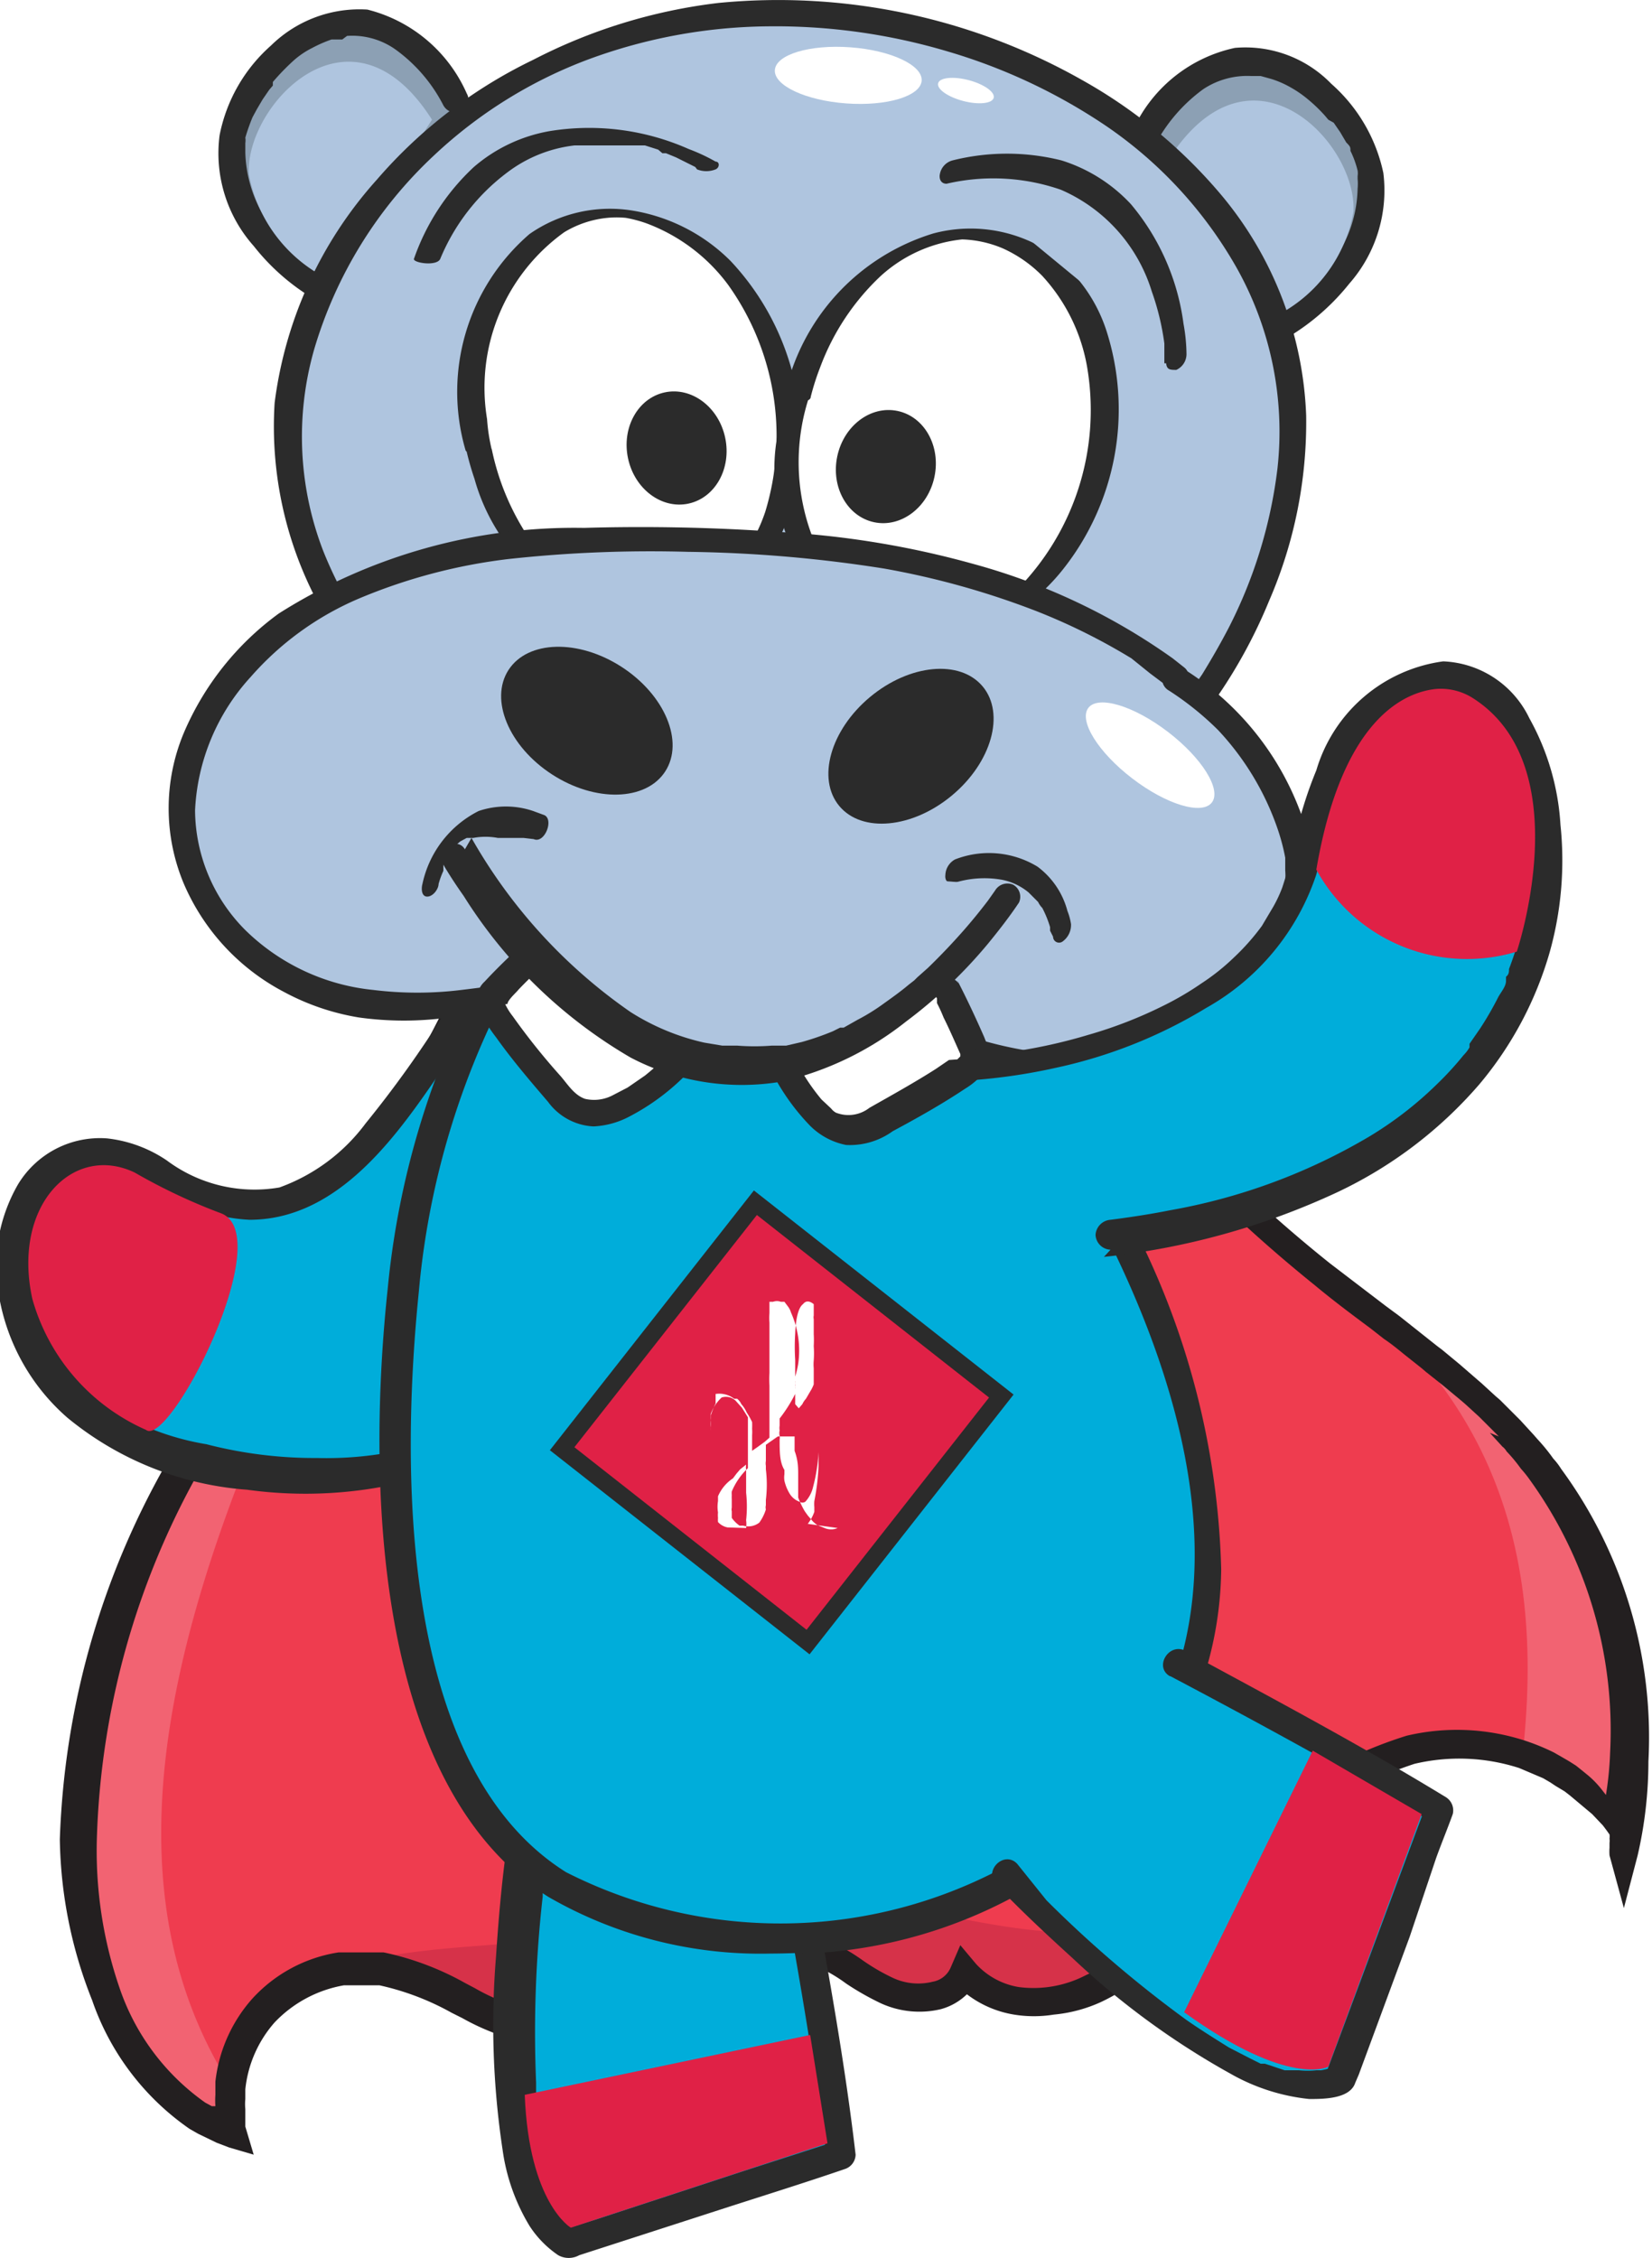 <?xml version="1.0"?>
<svg xmlns="http://www.w3.org/2000/svg" xmlns:xlink="http://www.w3.org/1999/xlink" viewBox="0 0 27.61 37.73" width="110.44" height="150.92">
  <defs>
    <style>.cls-1{fill:none;}.cls-2,.cls-6{fill:#fff;}.cls-3{fill:#00adda;}.cls-4{clip-path:url(#clip-path);}.cls-5{fill:#a6ce39;}.cls-6{stroke:#fce5ef;stroke-width:2.54px;}.cls-7{clip-path:url(#clip-path-2);}.cls-8{opacity:0.2;}.cls-9{clip-path:url(#clip-path-3);}.cls-10{fill:#ef3c4f;}.cls-11{fill:#d63249;}.cls-12{fill:#231f20;}.cls-13{fill:#2b2b2b;}.cls-14{fill:#e02146;}.cls-15{fill:#8ca0b4;}.cls-16{fill:#afc5df;}.cls-17{fill:#cc1e54;}.cls-18{fill:#8e929b;}</style>
    <clipPath id="clip-path">
      <path class="cls-1" d="M187.1,19.18c0-11.71,7.79-22,19.71-28.35H61.33V47.52H206.81C194.89,41.22,187.1,30.88,187.1,19.18Z"/>
    </clipPath>
    <clipPath id="clip-path-2">
      <path class="cls-1" d="M187.1-61.88c0-11.7,7.79-22,19.71-28.34H61.33v56.69H206.81C194.89-39.83,187.1-50.18,187.1-61.88Z"/>
    </clipPath>
    <clipPath id="clip-path-3">
      <path class="cls-1" d="M85.52-132.41C30.93-138.22-4.1-128.46-17.71-121-23.25-118-28-111-24.59-102.47-16.07-81.39,34.6-32.82,150.47-9.68l2.92.57C119.34-43.48,96.78-87,85.52-132.41Z"/>
    </clipPath>
  </defs>
  <g id="Design">
    <rect class="cls-2" x="-140.5" y="-9.22" width="180.98" height="56.69"/>
    <path class="cls-3" d="M-14.73,19.12c0-11.7,7.79-22,19.71-28.34H-140.5V47.47H5C-6.94,41.17-14.73,30.82-14.73,19.12Z"/>
    <g class="cls-4">
      <path class="cls-5" d="M99.43-32.07C59-31,33.81-18.17,24.21-9.95A15.37,15.37,0,0,0,20.15,7.46C27.54,25.35,67.38,63,153.75,70.27l2.18.17C129.07,43.61,110.15,7.23,99.43-32.07Z"/>
      <path class="cls-6" d="M19.28-5.62A15.8,15.8,0,0,0,17.6-.91c82.64,23.94,169,44.21,255.71,45.5a2.06,2.06,0,0,0,.1-.37l.15-.53a2.61,2.61,0,0,0-.1-1.48C186.4,40.32,102.71,18.64,19.28-5.62Z"/>
    </g>
    <g class="cls-7">
      <g class="cls-8">
        <g class="cls-9">
          <polygon class="cls-1" points="72.74 56.1 102.16 -19.31 21.08 -46.67 -8.34 28.74 72.74 56.1"/>
          <path class="cls-2" d="M27.11,6.52a.75.75,0,0,0,.5,1A.83.83,0,0,0,28.66,7a.75.75,0,0,0-.49-1A.85.85,0,0,0,27.11,6.52Z"/>
          <path class="cls-2" d="M19,3.79a.76.76,0,0,0,.5,1,.84.84,0,0,0,1.05-.46.75.75,0,0,0-.49-1A.84.84,0,0,0,19,3.79Z"/>
          <path class="cls-2" d="M10.89,1.05a.76.76,0,0,0,.49,1,.85.85,0,0,0,1.06-.46.75.75,0,0,0-.49-1A.85.85,0,0,0,10.89,1.05Z"/>
          <path class="cls-2" d="M24.18,14.07a.76.76,0,0,0,.49,1,.85.85,0,0,0,1.06-.46.76.76,0,0,0-.49-1A.84.84,0,0,0,24.18,14.07Z"/>
          <path class="cls-2" d="M16.07,11.33a.76.76,0,0,0,.49,1,.84.84,0,0,0,1.06-.46.76.76,0,0,0-.49-1A.85.85,0,0,0,16.07,11.33Z"/>
          <path class="cls-2" d="M8,8.59a.75.75,0,0,0,.49,1,.85.85,0,0,0,1.06-.45.77.77,0,0,0-.5-1A.85.85,0,0,0,8,8.59Z"/>
          <path class="cls-2" d="M.34,6.84A.85.85,0,0,0,1.4,6.38a.75.75,0,0,0-.5-1,.27.27,0,0,0-.12,0L.23,6.79Z"/>
          <path class="cls-2" d="M21.25,21.61a.74.74,0,0,0,.49,1,.84.84,0,0,0,1.06-.46.76.76,0,0,0-.5-1A.84.84,0,0,0,21.25,21.61Z"/>
          <path class="cls-2" d="M13.14,18.87a.76.76,0,0,0,.49,1,.85.85,0,0,0,1.06-.46.75.75,0,0,0-.5-1A.83.83,0,0,0,13.14,18.87Z"/>
          <path class="cls-2" d="M5,16.14a.74.74,0,0,0,.49,1,.85.85,0,0,0,1.06-.46.75.75,0,0,0-.5-1A.83.83,0,0,0,5,16.14Z"/>
          <path class="cls-2" d="M26.43,31.89a.74.74,0,0,0,.49,1A.85.85,0,0,0,28,32.42a.77.77,0,0,0-.5-1A.85.85,0,0,0,26.43,31.89Z"/>
          <path class="cls-2" d="M18.32,29.16a.75.75,0,0,0,.49,1,.85.85,0,0,0,1.06-.46.75.75,0,0,0-.5-1A.83.83,0,0,0,18.32,29.16Z"/>
          <path class="cls-2" d="M10.21,26.42a.74.74,0,0,0,.49,1,.83.83,0,0,0,1.05-.46.75.75,0,0,0-.49-1A.84.84,0,0,0,10.21,26.42Z"/>
          <path class="cls-2" d="M2.1,23.68a.74.74,0,0,0,.49,1,.83.83,0,0,0,1.05-.45.76.76,0,0,0-.49-1A.84.84,0,0,0,2.1,23.68Z"/>
          <path class="cls-2" d="M15.29,36.67v0l1.54.52,0,0a.76.76,0,0,0-.49-1A.85.85,0,0,0,15.29,36.67Z"/>
          <path class="cls-2" d="M7.18,33.93a.09.09,0,0,0,0,0l1.54.52s0,0,0,0a.77.77,0,0,0-.49-1A.86.86,0,0,0,7.18,33.93Z"/>
          <path class="cls-2" d="M-.93,31.2s0,0,0,0l1.54.52s0,0,0,0a.75.75,0,0,0-.5-1A.83.83,0,0,0-.93,31.2Z"/>
          <path class="cls-2" d="M24.41,1.43a.75.75,0,0,0,.5,1A.83.83,0,0,0,26,2a.75.75,0,0,0-.49-1A.85.85,0,0,0,24.41,1.43Z"/>
          <path class="cls-2" d="M21.48,9a.76.76,0,0,0,.5,1A.84.84,0,0,0,23,9.5a.74.74,0,0,0-.49-1A.84.84,0,0,0,21.48,9Z"/>
          <path class="cls-2" d="M13.37,6.24a.75.75,0,0,0,.5,1,.84.84,0,0,0,1.05-.46.75.75,0,0,0-.49-1A.85.85,0,0,0,13.37,6.24Z"/>
          <path class="cls-2" d="M5.26,3.5a.76.76,0,0,0,.49,1A.84.84,0,0,0,6.81,4a.76.76,0,0,0-.49-1A.85.85,0,0,0,5.26,3.5Z"/>
          <path class="cls-2" d="M26.66,19.26a.76.76,0,0,0,.49,1,.85.85,0,0,0,1.06-.46.76.76,0,0,0-.49-1A.84.84,0,0,0,26.66,19.26Z"/>
          <path class="cls-2" d="M18.55,16.52a.76.76,0,0,0,.49,1A.84.84,0,0,0,20.1,17a.76.76,0,0,0-.49-1A.85.85,0,0,0,18.55,16.52Z"/>
          <path class="cls-2" d="M10.44,13.78a.76.76,0,0,0,.49,1A.86.86,0,0,0,12,14.31a.75.75,0,0,0-.5-1A.84.84,0,0,0,10.44,13.78Z"/>
          <path class="cls-2" d="M2.33,11.05a.75.75,0,0,0,.49,1,.85.85,0,0,0,1.06-.46.75.75,0,0,0-.5-1A.83.83,0,0,0,2.33,11.05Z"/>
          <path class="cls-2" d="M23.73,26.8a.75.75,0,0,0,.49,1,.85.85,0,0,0,1.06-.45.77.77,0,0,0-.5-1A.84.84,0,0,0,23.73,26.8Z"/>
          <path class="cls-2" d="M15.62,24.07a.75.75,0,0,0,.49,1,.85.85,0,0,0,1.06-.46.75.75,0,0,0-.5-1A.83.83,0,0,0,15.62,24.07Z"/>
          <path class="cls-2" d="M7.51,21.33a.74.74,0,0,0,.49,1,.85.85,0,0,0,1.06-.46.75.75,0,0,0-.5-1A.84.84,0,0,0,7.51,21.33Z"/>
          <path class="cls-2" d="M-.6,18.59a.74.74,0,0,0,.49,1A.84.84,0,0,0,1,19.11a.76.76,0,0,0-.5-1A.84.84,0,0,0-.6,18.59Z"/>
          <path class="cls-2" d="M20.7,34.32a.76.76,0,0,0,.5,1,.84.84,0,0,0,1.05-.46.74.74,0,0,0-.49-1A.84.84,0,0,0,20.7,34.32Z"/>
          <path class="cls-2" d="M12.59,31.58a.75.75,0,0,0,.5,1,.84.84,0,0,0,1.05-.46.74.74,0,0,0-.49-1A.85.85,0,0,0,12.59,31.58Z"/>
          <path class="cls-2" d="M4.48,28.84a.75.75,0,0,0,.5,1,.83.83,0,0,0,1-.46.76.76,0,0,0-.49-1A.85.85,0,0,0,4.48,28.84Z"/>
        </g>
      </g>
    </g>
  </g>
  <g id="Afbeeldingen">
    <path class="cls-10" d="M8.11,16C6.86,19,4.77,21.43,3.21,24.2S.63,30.34,1.77,33.31a3.62,3.62,0,0,0,2.13,2.3,2.2,2.2,0,0,1,2.48-2.72c1,.16,1.89,1,2.93,1,1.5,0,2.71-1.82,4.14-1.41a10.62,10.62,0,0,1,1.32.72c.46.2,1.12.16,1.31-.3a1.89,1.89,0,0,0,2.18.29A6,6,0,0,0,20,31.69a7.6,7.6,0,0,1,3.52-2.48c1.42-.35,3.18.3,3.57,1.7a7.46,7.46,0,0,0-1.31-6.37,20.79,20.79,0,0,0-3.74-3.25,23.79,23.79,0,0,1-6-7.06c-.76-1.36-1.6-3-3.14-3.26a3.46,3.46,0,0,0-3.23,1.61A17.87,17.87,0,0,0,8.11,16Z"/>
    <g class="cls-8">
      <path class="cls-2" d="M3.85,34.84C.78,30,4.49,23.32,7.28,17.72,6.06,20,4.46,22,3.21,24.2,1.65,27,.63,30.34,1.77,33.31a3.62,3.62,0,0,0,2.13,2.3A2.21,2.21,0,0,1,3.85,34.84Z"/>
    </g>
    <path class="cls-11" d="M17.49,32.27c-2.11-.17-4.38-1.21-6.21-.41s-3.45.49-5.29.92a.86.86,0,0,0-.28.11,2.15,2.15,0,0,1,.67,0c1,.16,1.89,1,2.93,1,1.5,0,2.71-1.82,4.14-1.41a10.62,10.62,0,0,1,1.32.72c.46.2,1.12.16,1.31-.3a1.89,1.89,0,0,0,2.18.29A6,6,0,0,0,20,31.69l.38-.4A5,5,0,0,1,17.49,32.27Z"/>
    <g class="cls-8">
      <path class="cls-2" d="M25.82,24.54a13.79,13.79,0,0,0-2.58-2.36l.11.11c2,2,2.38,4.46,2.1,7a2.48,2.48,0,0,1,1.68,1.62A7.46,7.46,0,0,0,25.82,24.54Z"/>
    </g>
    <path class="cls-12" d="M4.24,36l-.41-.12-.21-.08-.31-.15-.14-.08a4.32,4.32,0,0,1-1.63-2.15A7.53,7.53,0,0,1,1,30.73a13.59,13.59,0,0,1,2-6.65l.27-.48.09-.15.21-.34L3.66,23l.22-.36L4,22.5c.34-.53.7-1.07,1-1.58s.74-1.12,1.1-1.68h0l.23-.37,0-.08.21-.35,0,0c.17-.28.32-.54.46-.79.32-.58.59-1.13.82-1.66.13-.31.25-.62.37-.93a11.56,11.56,0,0,1,1.26-2.57A3.72,3.72,0,0,1,13,10.73c1.59.3,2.46,1.85,3.22,3.23l.09.15a23.69,23.69,0,0,0,5.92,7l.93.71.23.17.34.27h0l.29.23.08.06.29.24,0,0,.3.26.07.06.24.22.07.06.28.28.06.06.22.24.07.08a3.06,3.06,0,0,1,.26.32,1.09,1.09,0,0,1,.13.17,7.58,7.58,0,0,1,1.46,4.89A7,7,0,0,1,27.37,31l-.23.88L26.9,31a.93.93,0,0,1,0-.13l0,0,0-.08v0a.25.25,0,0,0,0-.07l0,0a.25.25,0,0,0,0-.07l0,0-.05-.07,0,0-.06-.08,0,0-.18-.19h0L26.24,30h0l-.09-.07,0,0L26,29.84l0,0-.09-.06h0l-.12-.07-.4-.17a3.26,3.26,0,0,0-1.75-.07,6.76,6.76,0,0,0-3,2l-.38.4-.08.09c-.27.29-.55.59-.85.86l-.17.14-.22.17a3.33,3.33,0,0,1-.54.32,2.44,2.44,0,0,1-.79.21,2.07,2.07,0,0,1-.66,0,1.76,1.76,0,0,1-.79-.34,1,1,0,0,1-.44.25,1.55,1.55,0,0,1-1-.1,4.61,4.61,0,0,1-.58-.33,2.54,2.54,0,0,0-.71-.37,1.26,1.26,0,0,0-.33-.05,3.32,3.32,0,0,0-1.7.68l-.59.34-.13.07-.27.13a2.68,2.68,0,0,1-1,.24H9.1a3.83,3.83,0,0,1-1.37-.46l-.18-.09a4.4,4.4,0,0,0-1.21-.46H5.75a2.09,2.09,0,0,0-1.16.62,2,2,0,0,0-.49,1.12c0,.05,0,.11,0,.16h0a.91.91,0,0,0,0,.17h0c0,.05,0,.09,0,.14v0q0,.09,0,.15Zm8.27-24.79a3.45,3.45,0,0,0-2.59,1.55,10.79,10.79,0,0,0-1.2,2.46c-.12.31-.25.63-.38.94a17.86,17.86,0,0,1-.84,1.71c-.14.26-.29.52-.47.81v0L6.79,19l0,.08c-.08.12-.16.24-.23.37h0c-.36.57-.74,1.14-1.11,1.69s-.7,1-1,1.58l-.06.1-.22.35a1.3,1.3,0,0,0-.1.15l-.2.34-.08.14c-.1.15-.19.31-.28.47a13.32,13.32,0,0,0-1.89,6.41A7.06,7.06,0,0,0,2,33.22a3.86,3.86,0,0,0,1.43,1.91l.11.06.06,0a1.28,1.28,0,0,1,0-.19c0-.08,0-.15,0-.22a2.5,2.5,0,0,1,.62-1.39,2.46,2.46,0,0,1,1.44-.77l.17,0h.58a4.79,4.79,0,0,1,1.36.51l.17.09a3.31,3.31,0,0,0,1.19.41h.17a2.22,2.22,0,0,0,.85-.2l.25-.12.12-.06L11.1,33a3.72,3.72,0,0,1,2-.75,1.82,1.82,0,0,1,.46.06,3.33,3.33,0,0,1,.84.43,3.39,3.39,0,0,0,.51.3,1,1,0,0,0,.68.07.4.4,0,0,0,.3-.24l.16-.37.26.31a1.24,1.24,0,0,0,.72.39A1.9,1.9,0,0,0,18.15,33a2.83,2.83,0,0,0,.47-.27l.19-.15.15-.13a10.57,10.57,0,0,0,.82-.82l.08-.09.39-.41A7.13,7.13,0,0,1,23.51,29a3.67,3.67,0,0,1,2,.09,3.71,3.71,0,0,1,.46.19l.14.08h0l.12.07,0,0,.11.07,0,0,.1.08,0,0,.11.09h0a1.58,1.58,0,0,1,.22.23l0,0,.07.09,0,0,0,0a5.51,5.51,0,0,0,.07-.71h0a7.16,7.16,0,0,0-1.36-4.58,1.83,1.83,0,0,0-.13-.16,2.6,2.6,0,0,0-.24-.29.27.27,0,0,0-.07-.08l-.21-.23L25.05,24l-.27-.27-.06-.06-.23-.21-.07-.06-.3-.25,0,0-.29-.23-.07-.06-.29-.23h0c-.11-.09-.22-.18-.34-.26l-.23-.18c-.31-.23-.63-.47-.93-.72a24.26,24.26,0,0,1-6-7.13l-.09-.15c-.71-1.28-1.52-2.73-2.88-3A2.69,2.69,0,0,0,12.51,11.18Z"/>
    <path class="cls-3" d="M11.29,19.06s-.6,5.82-6.46,5.6c-6.43-.25-5.1-7-2.08-5.09,2.4,1.54,3.58-.5,5-2.57"/>
    <path class="cls-13" d="M11.05,19.06c0,.05,0,.07,0,0l0,.18a6.21,6.21,0,0,1-.14.62,8.42,8.42,0,0,1-.29.89l-.05.12s0,0,0,0l0,0,0,.06a2.06,2.06,0,0,1-.12.26,4.11,4.11,0,0,1-.27.51c-.11.18-.23.36-.35.53l0,.06s-.05.06,0,0l-.11.13a2.62,2.62,0,0,1-.22.25,4.34,4.34,0,0,1-.49.47l-.13.11,0,0h0l-.08.06-.3.21a5.92,5.92,0,0,1-3.2.84,7.21,7.21,0,0,1-1.85-.23A4.41,4.41,0,0,1,2,23.62l-.27-.19,0,0-.06-.05-.12-.11L1.26,23l-.1-.11,0-.05,0,0s0,0,0,0a2.34,2.34,0,0,1-.3-.47l-.06-.11,0-.06,0,0h0a2.25,2.25,0,0,1-.08-.24,1.82,1.82,0,0,1-.07-.25.5.5,0,0,1,0-.12v0s0-.1,0,0a3.85,3.85,0,0,1,0-.48,1.64,1.64,0,0,1,0-.22s0,.05,0,0v-.05s0-.07,0-.11l.06-.21,0-.09,0-.05c0-.05,0,0,0,0a2.33,2.33,0,0,1,.2-.34c0-.05,0,0,0,0l0,0A.46.46,0,0,1,1,19.81a.86.86,0,0,1,.14-.13s-.05,0,0,0l0,0,.09-.05a.2.2,0,0,1,.08,0l0,0s-.05,0,0,0l.18-.06h.09c-.09,0,0,0,0,0h.26l.11,0a1.41,1.41,0,0,1,.22.06l.06,0s0,0,0,0l.12.06c.28.14.53.32.82.45a2.77,2.77,0,0,0,1,.24c1.4,0,2.35-1.25,3.06-2.28.21-.31.42-.63.64-.94s-.25-.51-.43-.25a18.53,18.53,0,0,1-1.33,1.86,3.1,3.1,0,0,1-1.44,1.07,2.45,2.45,0,0,1-1.88-.45,2.21,2.21,0,0,0-1-.37,1.6,1.6,0,0,0-1.49.77,2.73,2.73,0,0,0-.31,1.9,3.47,3.47,0,0,0,1.14,2,5.34,5.34,0,0,0,3,1.2,7.12,7.12,0,0,0,3.76-.5,5.65,5.65,0,0,0,2.24-1.84,7.43,7.43,0,0,0,1.06-2.08,6.86,6.86,0,0,0,.29-1.25.5.5,0,0,0,0-.12.25.25,0,1,0-.49,0Z"/>
    <path class="cls-3" d="M8.7,31s-.76,5.34.65,6.41l.15.1L14.09,36c-.21-1.83-.81-5-.81-5"/>
    <path class="cls-13" d="M8.46,30.91c-.08.59-.13,1.18-.17,1.78a14,14,0,0,0,.11,3.23,3.33,3.33,0,0,0,.45,1.27,1.72,1.72,0,0,0,.48.49.36.36,0,0,0,.35,0L12,36.93c.71-.23,1.42-.45,2.12-.69h0a.26.26,0,0,0,.18-.24c-.18-1.54-.46-3.08-.74-4.61,0-.14,0-.28-.08-.41a.24.24,0,0,0-.47.13c.22,1.19.43,2.38.61,3.57.07.45.13.88.19,1.32l.18-.23-1.55.5L10,37.07l-.57.18.19,0-.15-.11c.06,0,0,0,0,0l-.09-.09,0-.06h0l0,0-.08-.13a.83.83,0,0,1-.07-.13l0-.07v0h0c0-.11-.08-.22-.12-.33a4.74,4.74,0,0,1-.15-.75s0-.06,0-.14a1.5,1.5,0,0,1,0-.22c0-.14,0-.28,0-.42a20.17,20.17,0,0,1,.11-3.11c0-.16,0-.33.05-.49s0-.09,0-.14,0,.07,0,0a.25.25,0,0,0-.17-.3.26.26,0,0,0-.31.17Z"/>
    <path class="cls-3" d="M8.8,15.5a13.75,13.75,0,0,0-2.08,6.05c-.31,3.08-.32,8.12,2.58,9.93,4.28,2.69,15.47-.37,8.83-12-.47-.82-1.07-2.68-1.47-3.32C13,10.3,10.55,12.79,8.8,15.5Z"/>
    <path class="cls-13" d="M12.88,32.64a7.09,7.09,0,0,1-3.72-.95c-3-1.9-3-7.18-2.68-10.16a14,14,0,0,1,2.11-6.16h0c.91-1.41,2.17-3,3.81-3h0c1.43,0,2.89,1.22,4.44,3.7a12.58,12.58,0,0,1,.74,1.65,15.45,15.45,0,0,0,.74,1.69,13.27,13.27,0,0,1,2.09,6.81,6.12,6.12,0,0,1-1.87,4.34,8,8,0,0,1-4.74,2.06C13.51,32.62,13.19,32.64,12.88,32.64ZM12.4,12.83c-1.4,0-2.55,1.5-3.39,2.81H9a13.41,13.41,0,0,0-2,5.94c-.29,2.86-.36,7.93,2.46,9.7a7.91,7.91,0,0,0,8.79-1.1c2.39-2.29,2.28-6-.3-10.55a14.61,14.61,0,0,1-.78-1.76,11.38,11.38,0,0,0-.69-1.56c-1.44-2.3-2.8-3.47-4-3.48Z"/>
    <path class="cls-3" d="M19.67,27.76s2.82,1.47,4.39,2.45l-1.68,4.53-.17,0c-1.71.44-5.43-3.48-5.43-3.48"/>
    <path class="cls-13" d="M19.55,28c1.08.57,2.15,1.15,3.21,1.75l1.18.7-.11-.28-.57,1.53-.91,2.44-.21.56.17-.17a1.55,1.55,0,0,1-.23.06s-.09,0,0,0H22a1.41,1.41,0,0,1-.29,0h0l-.08,0-.16,0-.33-.11,0,0h0l-.07,0-.18-.09-.35-.18c-.24-.15-.48-.3-.71-.46a19.88,19.88,0,0,1-2.34-2L17,31.14c-.22-.23-.57.12-.35.35.41.43.84.83,1.28,1.23a13.16,13.16,0,0,0,2.64,1.93,3.36,3.36,0,0,0,1.31.42c.24,0,.68,0,.77-.27l.06-.14.85-2.3L24,31.05c.09-.25.19-.49.28-.74v0a.26.26,0,0,0-.11-.28c-1.31-.8-2.67-1.53-4-2.25l-.36-.2c-.28-.14-.53.28-.25.43Z"/>
    <path class="cls-14" d="M2.44,23.89A3.39,3.39,0,0,1,.54,21.7c-.34-1.56.68-2.6,1.71-2.11a9.7,9.7,0,0,0,1.44.68C4.66,20.63,2.83,24.2,2.44,23.89Z"/>
    <path class="cls-14" d="M8.77,35l4.77-1,.29,1.81L9.54,37.22S8.84,36.81,8.77,35Z"/>
    <path class="cls-14" d="M19.79,33.62l2.15-4.37,1.82,1.06L22.2,34.53S21.55,34.89,19.79,33.62Z"/>
    <path class="cls-15" d="M21.42,5.44a3,3,0,0,0,1.51-2.27c0-1.4-2.32-3.58-3.82-.88"/>
    <path class="cls-13" d="M21.3,5.25a1.82,1.82,0,0,0,.23-.15l.24-.19,0,0s0,0,0,0l.06-.06A1.85,1.85,0,0,0,22,4.68a2.14,2.14,0,0,0,.69-1.53.86.86,0,0,0,0-.16s0-.09,0-.05a.29.29,0,0,0,0-.09,1.61,1.61,0,0,0-.12-.33c0-.06,0-.07-.07-.14l-.1-.17-.11-.16L22.2,2l-.05-.06a2.57,2.57,0,0,0-.29-.28,1.87,1.87,0,0,0-.29-.2,1.64,1.64,0,0,0-.32-.14l-.18-.05h-.16a1.33,1.33,0,0,0-.8.22,2.72,2.72,0,0,0-.81.94c-.13.25-.53,0-.39-.2A2.43,2.43,0,0,1,20.64.8a2,2,0,0,1,1.61.6,2.74,2.74,0,0,1,.87,1.49,2.36,2.36,0,0,1-.57,1.85,3.82,3.82,0,0,1-1,.88c-.25.14-.5-.23-.25-.37Z"/>
    <path class="cls-16" d="M21.28,5.3a2.42,2.42,0,0,0,1.34-1.76c.07-1.14-1.69-3-3.06-.92"/>
    <path class="cls-15" d="M5.36,4.8a3,3,0,0,1-1.5-2.26c0-1.4,2.31-3.58,3.82-.88"/>
    <path class="cls-13" d="M5.48,4.62l-.23-.15L5,4.28l0,0H5l-.06-.06-.15-.14a2.18,2.18,0,0,1-.69-1.53s0-.11,0-.16,0-.1,0,0a.29.29,0,0,0,0-.09,3.4,3.4,0,0,1,.12-.34l.07-.13.1-.17.11-.16.06-.07,0-.06A3.83,3.83,0,0,1,4.92,1a1.43,1.43,0,0,1,.3-.2A2.22,2.22,0,0,1,5.54.66l.18,0L5.8.6h0c.05,0,0,0,0,0a1.25,1.25,0,0,1,.8.22,2.62,2.62,0,0,1,.81.94c.14.25.53.05.39-.2A2.47,2.47,0,0,0,6.14.16a2.11,2.11,0,0,0-1.61.6,2.69,2.69,0,0,0-.86,1.5,2.33,2.33,0,0,0,.57,1.85,3.66,3.66,0,0,0,1,.88c.24.14.49-.23.24-.37Z"/>
    <path class="cls-16" d="M5.5,4.67A2.45,2.45,0,0,1,4.16,2.91C4.09,1.77,5.86-.14,7.22,2"/>
    <path class="cls-16" d="M20.09,11.62s3.33-4.4.13-8.24S9.5-1.3,6,3.73A5.67,5.67,0,0,0,5.53,10"/>
    <path class="cls-13" d="M19.93,11.47,20,11.4l0,0s0,0,0,0l.09-.13c.16-.26.31-.52.45-.79a7.92,7.92,0,0,0,.81-2.65,5.59,5.59,0,0,0-.69-3.37A7.11,7.11,0,0,0,18.48,2.1,9.52,9.52,0,0,0,15.84.86a10.1,10.1,0,0,0-3-.42,8.88,8.88,0,0,0-3,.55A7.7,7.7,0,0,0,7.25,2.6a7.22,7.22,0,0,0-2,3.24A5.3,5.3,0,0,0,5.4,9.2a6.85,6.85,0,0,0,.31.67.22.22,0,1,1-.37.25,6.26,6.26,0,0,1-.75-3.39A6.87,6.87,0,0,1,6.3,3a8.08,8.08,0,0,1,2.61-2A9.05,9.05,0,0,1,12,.05a10.31,10.31,0,0,1,6.09,1.29,8.39,8.39,0,0,1,2.34,1.94,6.09,6.09,0,0,1,1.4,3.66,7.5,7.5,0,0,1-.62,3.1,8.51,8.51,0,0,1-.9,1.65l0,.07a.21.21,0,0,1-.31,0,.22.22,0,0,1,0-.31Z"/>
    <circle class="cls-2" cx="15.36" cy="7.24" r="0.99"/>
    <path class="cls-17" d="M14.6,7.29A.76.76,0,0,0,16,7.68a.77.77,0,0,0-.8-1.19.78.78,0,0,0-.59.8.23.23,0,0,1-.45,0,1.25,1.25,0,0,1,.73-1.18A1.21,1.21,0,0,1,16.43,7.8a1.22,1.22,0,0,1-1.23.64,1.23,1.23,0,0,1-1-1.13A.23.23,0,0,1,14.6,7.29Z"/>
    <circle class="cls-2" cx="10.89" cy="7.24" r="0.99"/>
    <path class="cls-17" d="M10.13,7.28a.76.76,0,0,0,.54.69.77.77,0,0,0,.85-.29.77.77,0,0,0-.8-1.19.77.77,0,0,0-.59.79.22.22,0,0,1-.44,0,1.23,1.23,0,0,1,.72-1.18,1.21,1.21,0,1,1-.72,1.18A.22.22,0,0,1,10.13,7.28Z"/>
    <ellipse class="cls-2" cx="10.53" cy="6.95" rx="2.59" ry="3.42" transform="translate(-1.23 2.38) rotate(-12.2)"/>
    <path class="cls-13" d="M8.22,7.51A4.18,4.18,0,0,0,9.07,9.3a2.76,2.76,0,0,0,1.36.92,1.58,1.58,0,0,0,.65,0,1.81,1.81,0,0,0,.71-.31,2.75,2.75,0,0,0,1-1.36,4.34,4.34,0,0,0-.62-3.79A3,3,0,0,0,10.8,3.73a2.14,2.14,0,0,0-.34-.09,1.58,1.58,0,0,0-.31,0,1.71,1.71,0,0,0-.72.24A3.2,3.2,0,0,0,8.14,7a3.12,3.12,0,0,0,.08.52c0,.06-.42.09-.44,0A3.48,3.48,0,0,1,8.85,3.91a2.35,2.35,0,0,1,1.73-.39,3,3,0,0,1,1.63.84,4.33,4.33,0,0,1,1.07,3.92,3.14,3.14,0,0,1-.9,1.58,2.38,2.38,0,0,1-1.66.54A3.31,3.31,0,0,1,7.93,8a4.77,4.77,0,0,1-.15-.54C7.76,7.42,8.19,7.39,8.22,7.51Z"/>
    <ellipse class="cls-2" cx="15.8" cy="7.31" rx="3.42" ry="2.59" transform="translate(4.72 20.74) rotate(-75.31)"/>
    <path class="cls-13" d="M13.52,6.64a3.49,3.49,0,0,0,.81,3.51,1.86,1.86,0,0,0,.7.39,2.2,2.2,0,0,0,.37.07,1.27,1.27,0,0,0,.28,0A2.48,2.48,0,0,0,17,9.85,4.27,4.27,0,0,0,18.18,6.2a3,3,0,0,0-.76-1.59,2.18,2.18,0,0,0-.66-.46A1.88,1.88,0,0,0,16.08,4a2.39,2.39,0,0,0-1.37.62,4,4,0,0,0-1,1.51,4.16,4.16,0,0,0-.16.5c0,.13-.46.1-.44,0a3.62,3.62,0,0,1,2.49-2.73,2.42,2.42,0,0,1,1.79.22,2.59,2.59,0,0,1,1.1,1.4,4.3,4.3,0,0,1-.73,4,3.3,3.3,0,0,1-1.49,1.06,2.54,2.54,0,0,1-1.8-.07A3.1,3.1,0,0,1,13,7.24a3.82,3.82,0,0,1,.11-.57C13.11,6.54,13.53,6.57,13.52,6.64Z"/>
    <path class="cls-16" d="M19.63,6s-.1-3.86-3.79-3.12"/>
    <path class="cls-13" d="M19.46,6.07V6h0V5.89s0-.1,0-.15a4.25,4.25,0,0,0-.21-.87,2.72,2.72,0,0,0-1.52-1.7,3.45,3.45,0,0,0-1.91-.1c-.1,0-.13-.09-.11-.17a.29.29,0,0,1,.21-.22,3.74,3.74,0,0,1,1.82,0,2.67,2.67,0,0,1,1.16.73,3.89,3.89,0,0,1,.88,2,2.94,2.94,0,0,1,.05.51.29.29,0,0,1-.17.26c-.1,0-.16,0-.17-.11Z"/>
    <ellipse class="cls-13" cx="14.8" cy="7.8" rx="0.95" ry="0.83" transform="translate(4.11 20.66) rotate(-78.05)"/>
    <ellipse class="cls-13" cx="11.31" cy="7.48" rx="0.83" ry="0.95" transform="translate(-1.31 2.52) rotate(-12)"/>
    <path class="cls-18" d="M16.92,14.49S12.22,19.61,7.8,14c0,0,1.64,3.64,4.39,3.71S16.92,14.49,16.92,14.49Z"/>
    <ellipse class="cls-2" cx="14.17" cy="1.26" rx="0.47" ry="1.23" transform="translate(11.89 15.3) rotate(-85.83)"/>
    <ellipse class="cls-2" cx="16.14" cy="1.52" rx="0.18" ry="0.48" transform="translate(10.58 16.74) rotate(-75.31)"/>
    <path class="cls-16" d="M19.64,11.29h0a11.59,11.59,0,0,0-6.47-2.15c-4.34-.3-7.92,0-9.57,2.63s.63,5.33,3.52,5.08,4.1-.73,5.27-1.67a.18.18,0,0,1,.24,0,7.61,7.61,0,0,0,6,2.73C22.71,17.73,22.64,13.2,19.64,11.29Z"/>
    <path class="cls-13" d="M19.5,11.46l-.2-.15-.08-.06,0,0,0,0L18.91,11a10.24,10.24,0,0,0-1.59-.79,13.65,13.65,0,0,0-2.54-.71,22.69,22.69,0,0,0-3.28-.28,21.88,21.88,0,0,0-3,.12A9.25,9.25,0,0,0,6,10a5,5,0,0,0-1.81,1.31,3.54,3.54,0,0,0-.93,2.23,2.86,2.86,0,0,0,.84,2,3.56,3.56,0,0,0,2.14,1,6,6,0,0,0,1.47,0c.5-.06,1-.13,1.49-.22A12.29,12.29,0,0,0,10.39,16l.51-.2a2.86,2.86,0,0,0,.43-.21,6.45,6.45,0,0,0,.82-.54.61.61,0,0,1,.3-.15.39.39,0,0,1,.36.16l.06.08s0,0,0,0l0,.06a7.7,7.7,0,0,0,1.16,1,7.33,7.33,0,0,0,2,1.06,6.64,6.64,0,0,0,2.76.36,3.29,3.29,0,0,0,1.89-.7s.06,0,0,0l.05,0,.07-.07.16-.17a3.29,3.29,0,0,0,.23-.33,2.6,2.6,0,0,0,.29-.79l0-.2s0-.08,0-.11v0s0,0,0-.05a3.38,3.38,0,0,0,0-.45,1.49,1.49,0,0,0,0-.21c0-.05,0-.09,0-.13v-.08s0,0,0,0a3.45,3.45,0,0,0-.12-.46,4.59,4.59,0,0,0-1-1.67,5,5,0,0,0-.82-.66.22.22,0,0,1-.09-.3.21.21,0,0,1,.29-.09A4.79,4.79,0,0,1,22,14.66a3.21,3.21,0,0,1-.35,1.83,3,3,0,0,1-1.46,1.32,5.2,5.2,0,0,1-2.65.3,7.19,7.19,0,0,1-2.6-.78,8.8,8.8,0,0,1-1.75-1.21l-.52-.52-.2-.22,0,0c0-.05.06.06.06,0s-.18.14-.2.16A9.51,9.51,0,0,1,7.5,17,5.45,5.45,0,0,1,6,17a4,4,0,0,1-1.26-.43,3.68,3.68,0,0,1-1.67-1.81,3.26,3.26,0,0,1,0-2.51,4.79,4.79,0,0,1,1.59-2,9.24,9.24,0,0,1,5.1-1.43,32.78,32.78,0,0,1,3.29.07,15.16,15.16,0,0,1,3.21.53A10.5,10.5,0,0,1,19.6,11l.19.15a.22.22,0,1,1-.29.33Z"/>
    <path class="cls-2" d="M15.77,16.51a11.51,11.51,0,0,1,.51,1.15c.06.2-1.18.86-1.72,1.17a.7.7,0,0,1-.71,0,2.92,2.92,0,0,1-1-1.63"/>
    <path class="cls-13" d="M16,16.38c.16.31.31.63.45.95.06.16.15.33.07.49a1.25,1.25,0,0,1-.39.37c-.39.26-.8.49-1.21.71a1.22,1.22,0,0,1-.78.23,1.17,1.17,0,0,1-.6-.32,3.7,3.7,0,0,1-.9-1.56.22.22,0,0,1,.42-.14,3.47,3.47,0,0,0,.67,1.26l.16.15a.27.27,0,0,0,.08.07l0,0c-.05,0,0,0,0,0a.57.57,0,0,0,.56-.08c.37-.21.75-.42,1.11-.65l.22-.15L16,17.7h0l.05-.05,0,0s0,0,0,0,0,0,0,.07,0,0,0,0,0-.07,0-.11c-.09-.2-.18-.41-.28-.61a2.56,2.56,0,0,0-.11-.24l0-.08s0,.05,0,0a.22.22,0,0,1,.06-.31.22.22,0,0,1,.3.06Z"/>
    <path class="cls-2" d="M9.16,15.76a12.07,12.07,0,0,0-.89.89c-.13.16.8,1.23,1.19,1.71a.68.68,0,0,0,.67.23,2.92,2.92,0,0,0,1.56-1.14"/>
    <path class="cls-13" d="M9.32,15.9c-.22.21-.44.41-.65.63-.05.06-.11.11-.16.18s0,.06-.07.07,0-.09,0-.06v0s0,0,0,0,0,0,0,.05,0,0,0,0,0,0,0,0a1.07,1.07,0,0,0,.13.21,11.21,11.21,0,0,0,.8,1c.12.14.23.32.41.38a.67.67,0,0,0,.46-.06l.25-.13.29-.2a4.37,4.37,0,0,0,.68-.68c.18-.22.51.07.33.29a3.79,3.79,0,0,1-1.3,1.09,1.42,1.42,0,0,1-.57.15,1,1,0,0,1-.76-.41c-.3-.35-.6-.7-.87-1.08a2.36,2.36,0,0,1-.29-.48.4.4,0,0,1,.1-.45c.26-.28.54-.54.82-.8a.23.23,0,0,1,.31,0,.21.21,0,0,1,0,.31Z"/>
    <ellipse class="cls-13" cx="9.81" cy="12.04" rx="1.07" ry="1.56" transform="translate(-5.63 13.73) rotate(-57.07)"/>
    <ellipse class="cls-13" cx="15.22" cy="12.47" rx="1.56" ry="1.07" transform="translate(-4.45 12.63) rotate(-39.8)"/>
    <path class="cls-16" d="M17.7,15.45a1.27,1.27,0,0,0-1.81-1"/>
    <path class="cls-13" d="M17.55,15.55v0c0-.06,0,0,0,0s0,0,0-.06a1.79,1.79,0,0,0-.13-.32v0h0l0,0a.36.36,0,0,1-.07-.1l-.16-.16a1,1,0,0,0-.44-.21,1.68,1.68,0,0,0-.83.06c-.09,0-.13-.06-.12-.14a.31.31,0,0,1,.16-.26,1.56,1.56,0,0,1,1.38.12,1.35,1.35,0,0,1,.5.74,1,1,0,0,1,.06.22.34.34,0,0,1-.14.29.1.1,0,0,1-.16-.08Z"/>
    <path class="cls-16" d="M8.84,13.83A1.26,1.26,0,0,0,7,14.8"/>
    <path class="cls-13" d="M8.75,14l-.13,0-.14,0H8.32a1.1,1.1,0,0,0-.41,0L7.8,14l0,0,0,0-.11.06-.08.07a1.06,1.06,0,0,0-.2.26s0,0,0,0l0,.06,0,.1a1.43,1.43,0,0,0-.08.22c0,.08-.09.21-.19.21s-.1-.14-.08-.21a1.78,1.78,0,0,1,.94-1.22,1.42,1.42,0,0,1,.91,0l.19.07c.16.08,0,.48-.18.4Z"/>
    <path class="cls-16" d="M7.69,14.1c4.78,7.66,9.25.71,9.25.71"/>
    <path class="cls-13" d="M7.88,14a8.83,8.83,0,0,0,2.66,2.91,3.87,3.87,0,0,0,1.23.51l.3.05.14,0h.11a3.69,3.69,0,0,0,.58,0l.14,0h.1s-.05,0,0,0l.26-.06a4.56,4.56,0,0,0,.52-.18l.12-.06.06,0,0,0,.23-.13a3.4,3.4,0,0,0,.45-.28c.14-.1.28-.2.41-.31l.09-.07.05-.05h0l.18-.16q.31-.3.6-.63c.14-.16.27-.32.4-.49l.12-.17s.05-.08,0,0l0,0h0a.24.24,0,0,1,.3-.1.23.23,0,0,1,.1.3c-.16.24-.34.47-.52.69a8,8,0,0,1-1.37,1.3,5.23,5.23,0,0,1-2.07,1,4,4,0,0,1-2.53-.4,8.1,8.1,0,0,1-2.79-2.7c-.12-.17-.24-.35-.35-.54s.22-.48.37-.24Z"/>
    <ellipse class="cls-2" cx="19.23" cy="12.62" rx="0.49" ry="1.3" transform="translate(-2.49 20.21) rotate(-52.55)"/>
    <path class="cls-16" d="M11.78,2.74S8.46.79,7.14,4.31"/>
    <path class="cls-13" d="M11.62,2.79l-.32-.16-.17-.07h-.06L11,2.5l-.22-.07-.1,0h-.09s0,0,0,0l-.26,0-.13,0h-.6a2.29,2.29,0,0,0-1.12.45A3.45,3.45,0,0,0,7.36,4.32c-.05.14-.48.07-.44,0a3.8,3.8,0,0,1,1-1.53,2.63,2.63,0,0,1,1.27-.6,4.1,4.1,0,0,1,2.32.3,3.1,3.1,0,0,1,.45.21c.07,0,.07.1,0,.13a.42.42,0,0,1-.31,0Z"/>
    <path class="cls-3" d="M18.45,20.73c8.47-1,8.13-7.64,6.48-9.1-.8-.7-2.56-.27-3.1,2.66-.61,3.29-5.5,3.6-5.5,3.6"/>
    <path class="cls-13" d="M18.45,21a12.24,12.24,0,0,0,3.9-1.08,7.17,7.17,0,0,0,2.38-1.81,6,6,0,0,0,1.17-2.2,5.68,5.68,0,0,0,.18-2.13A4.15,4.15,0,0,0,25.56,12a1.67,1.67,0,0,0-1.44-.95A2.57,2.57,0,0,0,22,12.87a6.66,6.66,0,0,0-.34,1.07,6.84,6.84,0,0,1-.23.89,2.22,2.22,0,0,1-.15.32l-.19.32a3.8,3.8,0,0,1-.47.53,3.64,3.64,0,0,1-.54.43,5,5,0,0,1-.63.37,7.32,7.32,0,0,1-1.26.49,8.8,8.8,0,0,1-1.13.26l-.22,0h-.14l-.27,0h-.09a.25.25,0,1,0,0,.49,9.64,9.64,0,0,0,1.31-.2,8.1,8.1,0,0,0,2.51-1A4,4,0,0,0,22,14.61c.09-.34.14-.69.24-1a5.65,5.65,0,0,1,.37-.88,3.07,3.07,0,0,1,.44-.61l.12-.11.06-.05,0,0,.26-.17.12-.06c-.06,0,0,0,0,0l.07,0,.12,0,.06,0h.33l.13,0,.1,0c.05,0,0,0,0,0l0,0,.1.05.05,0c.05,0,0,0,0,0A2.61,2.61,0,0,1,25,12l0,0h0l.06.07.09.14c.07.11.12.23.18.34l0,0s0,0,0,0a.3.3,0,0,1,0,.1,1.46,1.46,0,0,1,.07.19c0,.14.08.28.11.42a1.85,1.85,0,0,1,0,.23s0,.07,0,.1,0-.05,0,0v.06a4,4,0,0,1,0,.49c0,.17,0,.33,0,.5l0,.26V15s0,0,0,0v0a.59.59,0,0,1,0,.13,5.54,5.54,0,0,1-.29,1.06c0,.05,0,.09-.05.13s0,0,0,0l0,.07c0,.09-.08.18-.13.27a5.39,5.39,0,0,1-.3.52l-.18.26,0,.06v0s0,0,0,0a.64.64,0,0,1-.1.13,5.23,5.23,0,0,1-.45.49,6.11,6.11,0,0,1-1.11.86,9.9,9.9,0,0,1-3.34,1.24c-.35.07-.69.12-1,.16a.27.27,0,0,0-.25.25.26.26,0,0,0,.25.25Z"/>
    <rect class="cls-14" x="10.45" y="21.15" width="5.23" height="5.23" transform="translate(17.45 -3) rotate(38.09)"/>
    <path class="cls-13" d="M13.53,27.64,9.19,24.23l3.41-4.34,4.34,3.41ZM9.6,24.18l3.88,3.05,3.05-3.88L12.65,20.3Z"/>
    <path class="cls-2" d="M14,25.53h0a.28.28,0,0,1-.22,0l-.12-.05a.41.41,0,0,1-.1-.09l-.06-.07-.05-.07a1.52,1.52,0,0,1-.11-.23v0a0,0,0,0,0,0,0h0v0h0V24.8h0v0a0,0,0,0,0,0,0v-.07h0v-.09c0-.11,0-.24-.06-.4v0h0V24h0V24a0,0,0,0,0,0,0v0h0l0,0L13,24l-.13.09-.07.05h0v.06s0,.07,0,.11,0,.07,0,.1a.22.22,0,0,0,0,.08v0h0v.06a2.09,2.09,0,0,1,0,.51s0,.07,0,.09a.14.14,0,0,0,0,.07.75.75,0,0,1-.11.22l0,0,0,0h0a.3.3,0,0,1-.27.05h-.06l0,0a.53.53,0,0,1-.13-.13h0l0,0,0,0v0h0v0h0v0h0v0h0s0,0,0-.05v-.06a.13.13,0,0,1,0-.06v-.06s0,0,0-.08a.64.64,0,0,1,0-.07.32.32,0,0,1,0-.06h0a1.14,1.14,0,0,1,.27-.39l0,0,0,0v0h0l0,0,0,0,0,0,0,0h0a0,0,0,0,0,0,0v0h0V24s0-.07,0-.08v0h0v0h0l0-.05,0-.06v-.08s0,0,0,0v0h0a0,0,0,0,1,0,0l0-.05a.08.08,0,0,1,0,0l-.1-.16-.09-.1a.23.23,0,0,0-.25-.07h0a.71.71,0,0,0-.18.27.53.53,0,0,0,0,.11.49.49,0,0,0,0,.12v0h0v.05s0,0,0,0v0h0v0s0,0,0,0v0a.43.43,0,0,0,0-.05v-.14a.07.07,0,0,0,0,0v-.06a.11.11,0,0,0,0,0,1.19,1.19,0,0,1,.08-.2l0-.06,0-.05,0-.05,0,0,0,0,0,0h0l0,0h0a.41.41,0,0,1,.31.08l.05,0,0,0v0l0,0a.25.25,0,0,1,.07.09.55.55,0,0,1,.09.14,1.14,1.14,0,0,1,.09.16,1.17,1.17,0,0,1,0,.11.76.76,0,0,1,0,.11v.09l0,.05v0h0v.12h0s0,0,0,0l.1-.07.11-.08.08-.07h0v-.13h0v-.13h0v-.61a1.79,1.79,0,0,1,0-.21V22.1h0a1,1,0,0,1,0-.16c0-.06,0-.11,0-.14v-.05s0,0,0,0a0,0,0,0,0,0,0h0l0,0v0h0v0l0,0v0l.06,0,0,0a.19.19,0,0,1,.13,0h0l0,0,.06,0s0,0,0,0l.06.08,0,0a.31.31,0,0,1,.05.1,1.55,1.55,0,0,1,.12.86,1.6,1.6,0,0,1-.05.21v.07a.39.39,0,0,1,0,.11v0h0v0h0v.05l0,.06v0a2.49,2.49,0,0,1-.26.41l0,0,0,0s0,0,0,0v.12a.25.25,0,0,0,0,.08.22.22,0,0,0,0,.09v0a.13.13,0,0,1,0,.06c0,.21,0,.38.08.51v0h0a.08.08,0,0,0,0,0l0,.07v0h0a.36.36,0,0,0,0,.11.73.73,0,0,0,.09.22v0h0l0,0,0,0,0,0a.32.32,0,0,0,.16.13.09.09,0,0,0,.1,0l0,0a.55.55,0,0,0,.13-.25,2.8,2.8,0,0,0,.09-.58V23.9c0-.13,0-.26,0-.38s0-.06,0-.07,0,0,0,0h0v0l0,0v.05c0,.13,0,.27,0,.41s0,.39,0,.59a3.83,3.83,0,0,1-.07.58.58.58,0,0,0,0,.1l0,.08a.71.71,0,0,1-.11.2l0,0,0,0Zm-1.53,0,0,0,0,0a.5.5,0,0,0,0-.13,2.16,2.16,0,0,0,0-.46v-.09s0-.06,0-.11v-.08s0-.07,0-.1a.28.28,0,0,1,0-.09.08.08,0,0,1,0,0l-.1.08h0v0h0v0h0l0,0,0,0,0,0h0l-.06.07-.06.08A.68.68,0,0,0,12,25v.08a.58.58,0,0,0,0,.19.41.41,0,0,0,0,.09.43.43,0,0,0,0,.07l0,0a.29.29,0,0,0,.16.09h0l0,0h0Zm.88-2,.06-.07a.35.35,0,0,1,.06-.09l.07-.12a.66.66,0,0,0,.06-.12l0-.06v0h0v-.09l0-.12a.69.69,0,0,1,0-.13,1.66,1.66,0,0,0,0-.24,1.72,1.72,0,0,0,0-.2v-.18h0s0,0,0,0h0v0h0s0,0,0-.07a.14.14,0,0,1,0-.06h0v0l0-.08,0-.05v0h0l0,0,0-.06,0,0q-.11-.09-.18,0h0c-.07.05-.12.22-.13.49a3.46,3.46,0,0,0,0,.44v.06h0v.16h0v.13h0v.06a.54.54,0,0,1,0,.08v0h0V23s0,0,0,0v.09a.07.07,0,0,1,0,.05v.22a.43.43,0,0,1,0,.05v.05a.08.08,0,0,1,0,0h0Z"/>
    <path class="cls-14" d="M22,14.53a2.87,2.87,0,0,0,3.35,1.37s1.05-3.11-.74-4.24a1,1,0,0,0-.6-.15C23.48,11.56,22.43,12,22,14.53Z"/>
  </g>
</svg>
<!-- fixed -->
